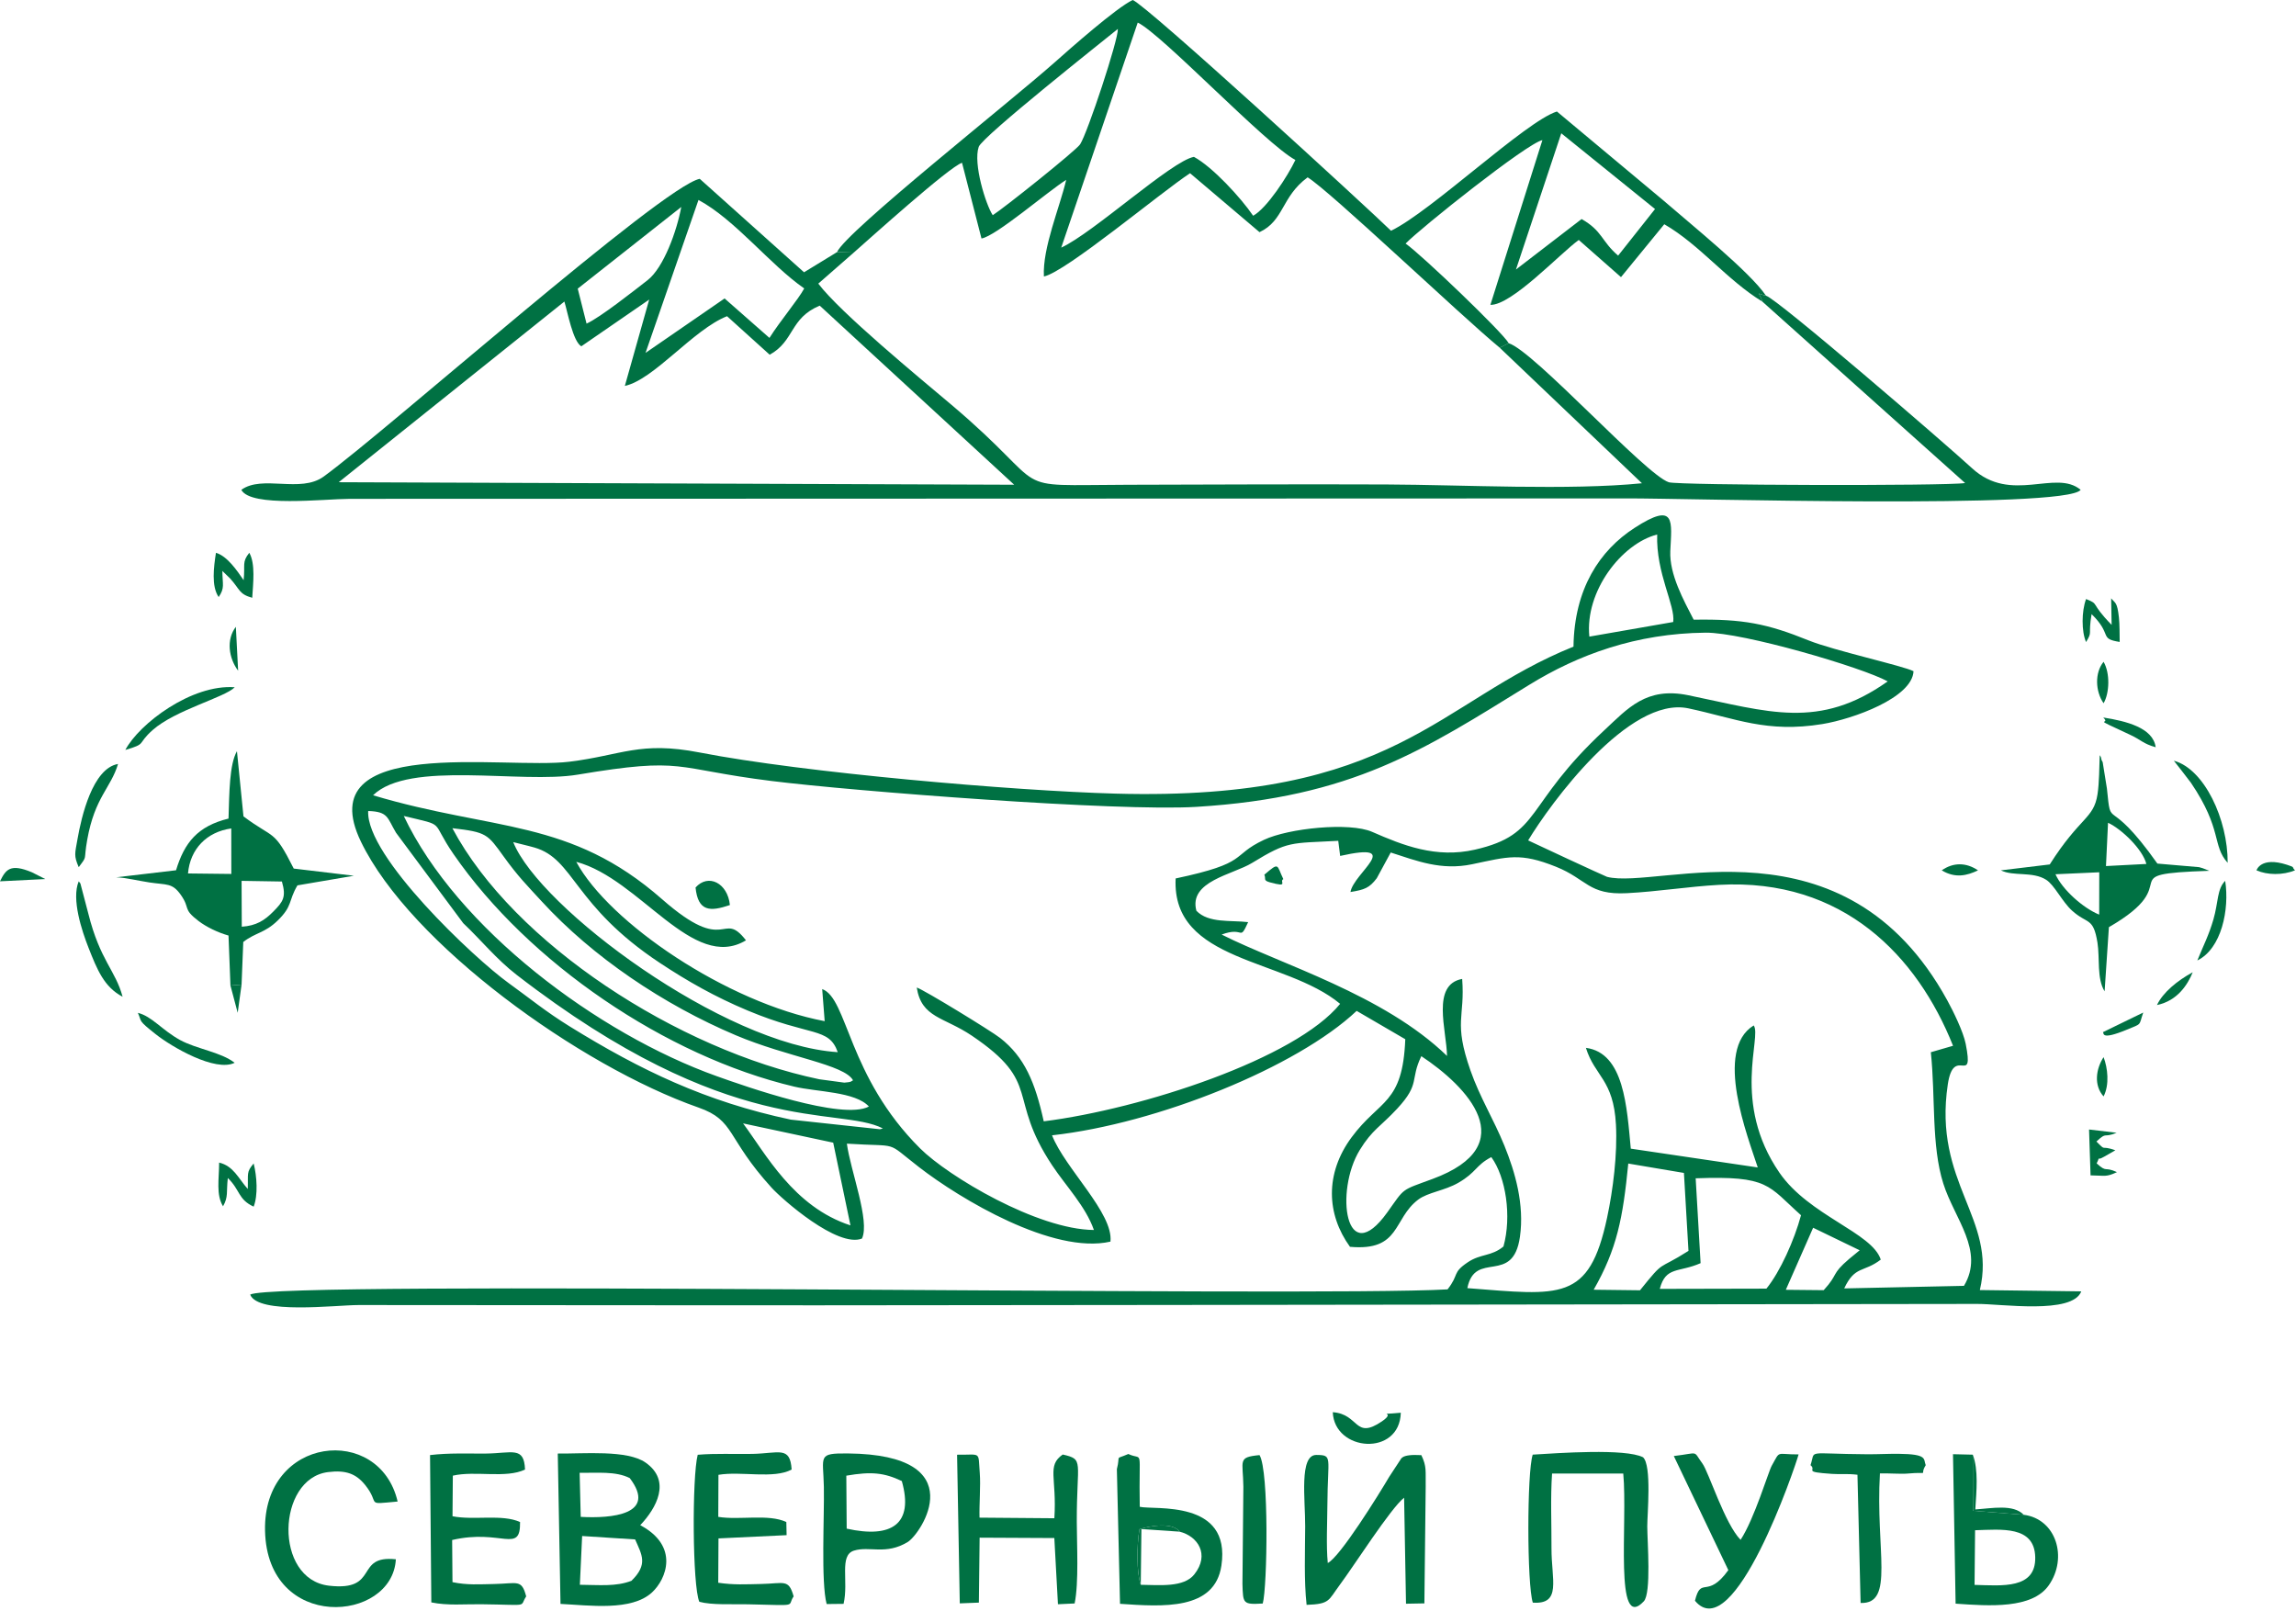 <svg width="700" height="491" viewBox="0 0 700 491" fill="none" xmlns="http://www.w3.org/2000/svg">
<defs>
  <filter id="thicken" x="-20%" y="-20%" width="140%" height="140%">
    <feMorphology operator="dilate" radius="1.6" in="SourceGraphic"/>
  </filter>
</defs>
<g filter="url(#thicken)">
<path fill-rule="evenodd" clip-rule="evenodd" d="M556.001 393.315L544.456 393.2L552.785 374.285L566.973 381.152L563.785 383.772C558.129 388.588 560.615 388.308 556.001 393.315ZM500 393.348L485.878 393.177C492.958 380.798 494.796 371.386 496.427 354.711L513.392 357.572L514.779 381.339C504.93 387.602 507.823 383.636 500 393.348ZM538.541 392.844L506.035 392.917C507.84 385.987 511.774 388.024 518.475 385.081L516.973 359.21C539.4 358.377 538.955 361.429 549.092 370.469C547.05 378.053 542.741 387.678 538.541 392.844ZM433.334 321.977C447.187 331.129 464.673 349.106 436.73 359.415C426.897 363.043 428.439 361.94 422.953 369.598C410.197 387.405 406.886 363.097 414.562 350.582C418.396 344.331 420.91 343.446 425.977 337.978C433.127 330.262 429.8 329.237 433.334 321.977ZM226.545 342.471L254.024 348.345L259.287 373.562C241.9 367.917 233.377 351.586 226.545 342.471ZM408.584 260.934C428.327 256.513 412.656 266.163 411.729 271.937C416.023 271.215 417.455 270.748 419.747 267.73L424.001 259.89C431.973 262.453 439.367 265.44 448.798 263.471C459.796 261.175 463.391 259.831 474.373 264.223C483.874 268.022 484.258 272.886 495.956 272.29C505.484 271.804 514.659 270.275 524.129 269.748C561.996 267.637 584.605 291.62 595.44 318.81L588.67 320.776C590.116 334.538 588.779 349.14 592.473 360.822C595.87 371.561 605.157 381.351 598.768 391.996L562.261 392.778C565.534 385.756 568.191 388.002 573.404 383.997C570.768 375.744 551.541 370.617 542.508 357.493C527.825 336.162 537.231 316.081 534.667 312.61C522.444 320.101 532.921 346.693 535.906 355.904L497.195 350.172C495.993 337.53 495.188 320.97 483.51 319.443C486.213 328.158 491.926 329.038 492.667 342.836C493.148 351.794 491.791 362.679 489.963 371.236C484.466 396.967 475.793 394.881 447.363 392.695C449.713 380.957 461.278 391.996 463.399 377.029C464.788 367.232 461.96 357.372 458.662 349.27C455.343 341.116 451.22 334.641 448.313 326.342C443.067 311.361 446.702 310.314 445.784 298.43C436.311 300.179 441.034 314.031 441.166 321.906C421.824 303.176 390.702 294.097 372.452 284.907C379.469 282.28 377.714 287.232 380.534 281.117C375.247 280.481 368.448 281.508 364.753 277.651C362.321 268.616 375.884 266.652 381.734 263.064C392.807 256.274 393.413 257.123 408 256.326L408.584 260.934ZM156.473 256.722C158.189 257.193 160.774 257.753 162.912 258.364C175.133 261.855 174.723 276.031 201.152 293.531C209.633 299.146 217.976 303.885 227.931 308.056C247.176 316.117 252.665 313.011 255.417 320.758C220.573 318.539 164.436 276.722 156.473 256.722ZM260.069 329.33C259.211 329.773 259.808 329.836 257.407 330.046L249.793 329.02C206.769 320.045 156.658 287.708 137.919 252.48C148.403 253.691 148.616 254.254 153.549 261.102C157.935 267.19 160.575 269.794 165.173 274.806C180.673 291.705 202.258 306.276 224.352 315.617C240.215 322.324 257.415 324.491 260.069 329.33ZM157.486 297.166C222.686 347.613 255.325 337.02 269.159 343.996C268.876 344.128 268.45 344.217 268.258 344.254L241.111 341.325C215.215 335.839 195.391 326.319 173.724 312.931C166.291 308.338 161.319 304.191 155.013 299.651C144.646 292.187 111.527 261.063 112.253 247.242C118.465 247.42 118.022 249.34 120.751 253.877L141.226 281.433C146.685 286.586 151.305 292.383 157.486 297.166ZM123.106 248.756C136.408 251.974 130.969 249.812 138.281 260.394C161.189 293.545 202.988 321.986 242.158 331.265C249.112 332.912 260.761 332.767 264.907 337.33C256.824 341.638 227.152 331.161 218.544 328.087C182.238 315.123 139.382 283.075 123.106 248.756ZM358.428 267.802C357.159 293.49 391.812 292.065 408.577 306.024C395.035 322.741 348.118 338.072 318.213 341.843C315.589 329.944 312.363 322.251 304.907 316.42C302.253 314.344 281.796 301.8 279.496 301.05C280.963 310.348 287.723 309.955 296.29 315.731C317.893 330.294 306.862 334.257 320.763 355.23C324.98 361.593 330.974 367.74 333.512 374.966C316.284 374.851 289.089 358.613 280.549 350.123C258.427 328.128 258.457 304.324 250.667 301.522L251.429 311.305C221.549 305.676 185.653 281.218 175.691 262.735C195.188 267.923 211.216 296.415 227.434 286.663C219.984 277.099 221.813 291.659 201.862 274.137C173.729 249.427 150.584 253.457 113.736 242.444C124.798 231.657 158.851 239.046 176.141 236.153C209.071 230.643 204.851 234.301 235.183 238.085C260.36 241.226 340.803 247.433 364.718 245.977C412.461 243.07 434.043 228.622 466.176 208.81C481.208 199.542 498.856 193.088 519.961 192.872C531.36 192.755 567.763 203.456 575.519 207.723C554.505 222.585 539.257 216.977 514.709 211.945C501.902 209.32 496.284 215.958 489.213 222.531C464.407 245.593 470.211 254.318 449.689 259.015C437.795 261.737 427.723 257.701 418.345 253.598C411.423 250.569 392.854 252.485 385.349 256.03C374.936 260.949 381.109 263.003 358.428 267.802ZM484.559 194.075C483.145 180.286 494.397 165.706 505.239 162.948C504.839 174.79 510.837 184.611 510.124 189.62L484.559 194.075ZM516.364 188.916C513.346 183.059 508.926 175.115 509.24 168C509.635 159.044 511.065 152.686 498.317 160.942C487.763 167.777 479.965 179.407 479.723 197.124C438.268 213.828 425.695 244.321 340 241.937C309.125 241.078 245.1 235.587 213.289 229.399C195.077 225.857 189.574 230.248 173.593 232.212C153.643 234.664 94.165 223.78 110.046 256.595C125.125 287.752 176.863 325.005 212.984 337.652C224.219 341.585 221.307 346.77 235.254 362.088C238.494 365.645 255.369 380.506 262.796 377.58C265.303 372.255 259.302 356.9 258.19 348.647C274.818 349.714 269.572 347.583 280.178 355.796C292.728 365.514 321.061 382.497 338.547 378.514C339.536 369.895 324.687 356.186 320.742 346.107C352.894 342.543 395.436 325.327 413.612 308.172L428.439 316.812C427.657 336.767 420.618 335.125 412.064 346.721C403.919 357.761 404.389 370.157 411.576 380.093C427.077 381.501 424.606 371.569 432.385 365.705C435.315 363.495 440.433 362.987 444.604 360.583C450.209 357.353 449.826 355.284 454.667 352.748C459.117 358.843 460.924 370.82 458.372 379.996C454.684 383.073 451.43 382.15 447.488 384.812C442.622 388.098 444.976 388.423 441.334 393.071C399.756 395.468 83.729 390.148 76.272 394.663C78.689 400.801 102.22 397.863 109.334 397.846L214.667 397.918C261.787 397.979 308.892 397.824 356 397.824L602.667 397.508C610.011 397.445 631.832 400.808 634.537 393.678L603.612 393.278C608.824 371.445 589.318 360.67 593.843 330.569C595.673 318.392 601.944 331.56 599.298 318.216C598.567 314.529 595.498 308.267 593.697 304.983C562.289 247.702 505.564 271.345 489.955 267.31C489.405 267.168 466.106 256.344 465.899 256.198C472.534 245.191 496.573 212.082 514.748 215.943C529.165 219.005 538.597 223.507 555.572 220.737C565.047 219.191 583.041 212.675 583.392 204.618C580.332 203.009 558.978 198.292 551.439 195.244C538.759 190.117 531.455 188.663 516.364 188.916Z" fill="#007143"/>
<path fill-rule="evenodd" clip-rule="evenodd" d="M172.069 91.929C173.022 95.041 174.683 104.142 177.233 105.569L197.926 91.324L190.502 117.653C199.443 115.683 211.347 100.466 221.658 96.397L234.667 108.141C242.297 103.906 240.712 97.024 249.918 93.175L309.205 147.772L103.267 147.007L172.069 91.929ZM212.952 60.959C224.172 66.981 234.753 80.704 245.189 87.931C243.429 91.231 237.889 97.784 234.589 103.011L220.909 90.981L196.808 107.583L212.952 60.959ZM207.704 63.095C206.363 70.385 202.337 81.601 197.433 85.409C193.329 88.596 182.912 96.844 178.825 98.654L176.139 87.996L207.704 63.095ZM538.408 90.139C535.076 89.404 536.251 88.652 537.327 91.965L599.121 147.255C593.641 148.171 511.742 147.976 508.79 147.019C501.673 144.71 467.605 106.944 459.968 104.632L457.224 105.996L500.591 147.321C478.582 149.54 445.776 147.786 422.667 147.692C396.465 147.587 370.227 147.717 344.001 147.782C305.432 147.878 322.176 150.521 290.003 123.341C280.325 115.166 256.192 95.33 249.481 86.463L260.281 77.013L255.19 76.858L245.134 83.007L213.334 54.515C201.822 56.871 118.161 131.121 98.665 145.293C91.606 150.424 79.97 144.672 73.575 149.33C76.461 154.758 98.779 152.099 106.667 152.072L496.001 151.939C513.112 151.87 629.941 155.294 634.351 149.33C626.702 142.923 613.174 153.718 601.25 142.754C593.008 135.174 541.671 90.939 538.408 90.139Z" fill="#007143"/>
<path fill-rule="evenodd" clip-rule="evenodd" d="M476 40.635L504.584 63.725L493.334 77.927C488.169 73.493 488.586 70.415 482.195 66.776L462.183 82.162L476 40.635ZM346.871 6.882C354.295 10.461 385.854 43.921 394.936 48.767C392.619 53.666 386.229 63.504 382.056 65.772C378.33 60.286 369.628 50.834 364.001 47.822C357.218 49.038 333.295 71.025 323.548 75.487L346.871 6.882ZM302.667 65.601C300.555 62.442 296.644 49.879 298.388 44.775C299.468 41.615 336.878 12.031 340.814 8.821C341.002 12.009 331.572 40.509 329.307 43.996C328.086 45.875 306.029 63.48 302.667 65.601ZM255.189 76.858L260.28 77.013C265.162 72.724 289.474 50.802 293.3 49.628L299.235 72.704C303.667 71.986 319.389 58.391 325.062 54.831C323.065 63.331 317.799 75.572 318.26 84.285C324.864 82.976 354.131 58.479 362.825 52.807L384 70.775C391.536 67.248 390.617 59.987 398.667 54.065C405.305 58.056 445.343 96.206 457.224 105.996L459.968 104.632C458.385 101.567 433.258 77.51 428.536 74.251C433.102 69.526 465.621 43.602 470.245 42.718L454.386 92.936C460.854 93.123 475.692 77.217 481.334 73.155L494.206 84.486L507.402 68.36C518.274 74.641 526.499 85.366 537.327 91.965C536.251 88.652 535.076 89.404 538.408 90.139C533.531 82.907 515.657 68.509 506.982 60.979L474.667 33.991C465.132 36.995 436.351 64.441 424.096 70.349C416.615 63.069 349.565 1.56 345.334 0C340.341 2.357 326.074 14.99 321.625 18.943C307.934 31.11 257.859 70.655 255.189 76.858Z" fill="#007143"/>
<path fill-rule="evenodd" clip-rule="evenodd" d="M73.713 282.514L73.654 268.532L85.946 268.733C87.326 273.493 86.327 274.867 83.284 277.935C80.669 280.572 78.164 282.208 73.713 282.514ZM57.318 266.276C57.959 258.848 62.988 253.607 70.509 252.554L70.524 266.425L57.318 266.276ZM70.258 300.44L73.648 300.172L74.168 287.167C77.908 284.245 80.68 284.504 84.657 280.631C89.297 276.113 87.828 274.757 90.684 269.907L107.899 266.974L89.555 264.787C83.395 252.528 83.643 255.942 74.228 248.873L72.242 229.004C69.917 233.04 69.921 241.74 69.671 249.547C60.26 251.85 56.223 256.869 53.668 265.304L35.447 267.447C38.257 267.544 42.497 268.558 45.549 269.016C50.89 269.818 52.502 269.099 55.105 272.773C58.155 277.076 55.533 276.953 60.549 280.783C62.869 282.554 66.407 284.295 69.667 285.202L70.258 300.44Z" fill="#007143"/>
<path fill-rule="evenodd" clip-rule="evenodd" d="M177.481 468.259L193.636 469.3C195.671 473.983 197.668 476.886 192.514 481.913C187.771 483.74 182.727 483.168 176.786 483.125L177.481 468.259ZM176.719 448.998C182.086 449.071 187.714 448.43 192 450.604C200.483 461.771 186.362 462.949 177.051 462.425L176.719 448.998ZM195.194 464.957C200.106 459.778 204.774 451.438 196.814 445.866C191.215 441.947 178.049 443.208 170.052 443.12L170.886 488.959C179.609 489.373 192.497 491.248 198.772 485.465C203.181 481.402 207.188 471.328 195.194 464.957Z" fill="#007143"/>
<path fill-rule="evenodd" clip-rule="evenodd" d="M398.355 489.248C405.539 489.003 404.925 487.909 408.479 483.141C412.822 477.315 423.982 459.797 428.082 456.58L428.661 488.901L434.265 488.796L434.662 453.275C434.593 448.38 435.019 447.117 433.334 443.605C426.814 443.222 427.235 444.9 426.758 445.303C426.743 445.316 423.825 449.728 423.533 450.225C420.359 455.63 408.541 474.652 404.81 476.489C404.297 471.305 404.663 464.105 404.692 458.66C404.77 444.136 406.428 443.584 401.334 443.545C396.037 443.503 397.955 457.138 397.923 465.33C397.893 472.809 397.538 481.975 398.355 489.248Z" fill="#007143"/>
<path fill-rule="evenodd" clip-rule="evenodd" d="M467.321 488.573C476.169 489.174 472.978 481.63 473.015 471.999C473.044 464.672 472.684 456.494 473.189 449.214L494.898 449.221C496.283 464.147 492.069 497.847 501.156 488.174C503.485 485.695 502.233 469.971 502.217 465.33C502.203 461.745 503.631 446.68 500.92 444.254C495.526 441.504 475.059 442.98 467.293 443.45C465.506 448.899 465.526 483.067 467.321 488.573Z" fill="#007143"/>
<path fill-rule="evenodd" clip-rule="evenodd" d="M626.667 266.516L640.019 265.917L639.997 278.829C635.1 276.842 628.765 271.211 626.667 266.516ZM642.692 250.823C646.801 252.717 653.248 258.909 654.381 263.381L642.067 264.023L642.692 250.823ZM642.959 282.65C667.416 268.553 642.531 266.516 673.571 265.465L671.551 264.676C671.219 264.583 670.842 264.445 670.458 264.357L657.741 263.266C642.3 241.477 643.726 253.897 642.352 240.37L641.064 232.36C640.983 232.088 640.693 231.869 640.629 231.289C640.565 230.707 640.359 230.559 640.159 230.227C640.014 233.876 640.029 238.666 639.477 242.188C638.299 249.698 634.207 248.914 624.923 263.529L610.024 265.33C613.898 267.249 619.676 265.562 623.834 268.207C626.337 269.799 628.74 274.913 631.712 277.599C636.433 281.865 638.205 279.5 639.473 287.384C640.214 291.99 639.228 298.357 641.649 302.211L642.959 282.65Z" fill="#007143"/>
<path fill-rule="evenodd" clip-rule="evenodd" d="M298.667 468.765L321.442 468.877L322.545 489.058L327.634 488.821C328.933 482.504 328.31 470.934 328.289 463.996C328.234 445.29 330.65 444.937 324 443.416C319.071 446.858 322.246 450.417 321.451 462.846L298.635 462.661C298.526 458.566 299.007 452.816 298.715 449.128C298.171 442.238 299.318 443.568 291.794 443.475L292.615 488.793L298.44 488.564L298.667 468.765Z" fill="#007143"/>
<path fill-rule="evenodd" clip-rule="evenodd" d="M219.04 449.605C225.999 448.425 235.909 450.944 241.355 447.996C240.895 440.727 237.492 443.07 229.374 443.228C223.822 443.336 218.244 443.027 212.717 443.495C210.962 450.21 211.093 483.621 213.214 488.31C216.986 489.357 223.262 488.977 228.007 489.078C244.029 489.417 239.797 489.817 241.962 486.663C240.447 481.264 239.113 482.735 232.085 482.883C227.315 482.983 223.713 483.21 218.976 482.505L219.051 468.99L239.82 467.999L239.734 463.996C234.295 461.439 225.507 463.479 218.988 462.424L219.04 449.605Z" fill="#007143"/>
<path fill-rule="evenodd" clip-rule="evenodd" d="M138.057 449.859C144.905 448.279 154.284 450.79 160.066 447.996C159.809 440.794 156.113 443.052 148.038 443.125C142.538 443.174 136.969 442.887 131.108 443.584L131.499 488.498C136.527 489.527 141.481 488.998 146.677 489.06C161.834 489.24 158.223 490.013 160.421 486.663C159.025 481.34 157.769 482.749 150.754 482.888C146.07 482.981 142.493 483.266 137.953 482.324L137.851 469.479C152.85 465.981 158.711 473.854 158.554 463.996C153.053 461.499 144.457 463.539 137.96 462.233L138.057 449.859Z" fill="#007143"/>
<path fill-rule="evenodd" clip-rule="evenodd" d="M120.688 475.355C107.928 473.988 115.888 485.195 100.32 483.407C83.39 481.463 84.373 450.74 100.006 448.774C105.446 448.089 108.561 449.274 111.323 452.698C116.164 458.699 110.978 458.686 121.228 457.748C115.704 434 80.145 437.696 80.805 466.682C81.511 497.638 119.653 494.665 120.688 475.355Z" fill="#007143"/>
<path fill-rule="evenodd" clip-rule="evenodd" d="M258.023 449.865C265.664 448.546 269.572 448.956 274.945 451.506C278.659 464.628 271.853 469.059 258.135 466.012L258.023 449.865ZM257.192 488.941C258.781 482.018 255.767 474.153 260.35 472.717C265.084 471.233 270.082 474.146 276.753 470.081C280.788 467.621 297.026 443.453 258.527 443.089C249.123 443 250.985 443.8 251.177 453.237C251.358 462.152 250.257 482.316 252.026 488.998L257.192 488.941Z" fill="#007143"/>
<path fill-rule="evenodd" clip-rule="evenodd" d="M347.792 483.132C346.482 479.326 346.564 471.093 347.402 466.184C350.654 465.086 357.622 464.024 359.622 466.932C365.149 468.289 368.935 473.879 364.123 479.954C360.913 484.006 353.584 483.198 347.792 483.132ZM341.472 488.93C354.538 489.824 370.356 490.976 372.385 477.258C375.379 457.012 351.996 460.381 347.49 459.355C347.153 440.483 348.741 445.46 344 443.256C339.666 445.15 341.712 443.177 340.509 447.884L341.472 488.93Z" fill="#007143"/>
<path fill-rule="evenodd" clip-rule="evenodd" d="M602 483.158L602.158 466.5C610.179 466.273 620.268 465.051 620.496 474.694C620.728 484.533 610.367 483.372 602 483.158ZM616.984 461.788L601.508 460.567L601.46 443.462L595.425 443.319L596.222 488.88C606.564 489.617 619.549 490.516 624.618 483.292C630.5 474.911 626.912 463.056 616.984 461.788Z" fill="#007143"/>
<path fill-rule="evenodd" clip-rule="evenodd" d="M526.933 478.663C520.423 487.699 518.634 480.25 516.759 487.996C528.582 502.284 547.272 447.383 548.353 443.386C541.273 443.418 542.913 441.984 540.166 446.823C539.175 448.568 534.861 463.062 530.667 469.424C525.881 464.577 520.901 448.695 519.051 446.19C515.987 442.04 518.33 442.93 510.31 443.876L526.933 478.663Z" fill="#007143"/>
<path fill-rule="evenodd" clip-rule="evenodd" d="M569.333 443.337C550.036 443.221 553.645 441.78 551.989 446.663C554.052 448.334 549.328 448.693 558.546 449.32C561.458 449.519 562.948 449.184 566.298 449.582L567.257 488.672C577.713 489.039 571.777 472.735 573.148 449.172C575.459 449.097 579.636 449.393 581.471 449.227C588.883 448.554 584.922 450.195 587.112 446.663C586.349 444.827 587.867 443.282 578.796 443.2C575.743 443.173 572.454 443.355 569.333 443.337Z" fill="#007143"/>
<path fill-rule="evenodd" clip-rule="evenodd" d="M384 443.592C377.186 444.256 378.988 445.157 379.077 453.256L378.794 482.832C378.975 488.88 378.893 489.189 384.986 488.839C386.389 483.773 386.926 448.32 384 443.592Z" fill="#007143"/>
<path fill-rule="evenodd" clip-rule="evenodd" d="M421.301 433.321C412.894 439.027 414.489 431.102 406.333 430.514C406.834 442.59 426.72 444.094 427.074 430.675C418.479 431.497 426.223 429.981 421.301 433.321Z" fill="#007143"/>
<path fill-rule="evenodd" clip-rule="evenodd" d="M24.62 269.743C24.539 269.124 24.216 269.031 24 268.683C21.722 274.088 24.98 283.832 26.986 288.921C29.624 295.612 31.732 300.894 37.381 303.863C35.203 295.782 30.512 292.805 26.955 278.623L24.62 269.743Z" fill="#007143"/>
<path fill-rule="evenodd" clip-rule="evenodd" d="M38.208 228.624C44.937 226.65 41.593 226.958 46.522 222.573C53.42 216.436 68.505 212.638 71.573 209.515C58.497 208.524 42.494 220.547 38.208 228.624Z" fill="#007143"/>
<path fill-rule="evenodd" clip-rule="evenodd" d="M24 264.355C26.806 260.595 25.386 262.775 26.595 255.994C28.919 242.967 33.794 240.259 35.988 232.898C28.225 234.235 24.816 248.984 23.623 255.835C22.842 260.314 22.468 260.789 24 264.355Z" fill="#007143"/>
<path fill-rule="evenodd" clip-rule="evenodd" d="M66.667 182.016C68.579 179.205 67.836 178.283 67.79 174.05L70.186 176.377C73.208 179.721 72.836 181.125 76.899 182.239C77.162 177.894 77.915 171.834 76 168.519C73.677 171.46 74.797 172.032 74.278 176.872C72.266 173.937 69.307 169.54 65.839 168.524C65.175 172.814 64.379 178.707 66.667 182.016Z" fill="#007143"/>
<path fill-rule="evenodd" clip-rule="evenodd" d="M42.039 308.772C43.35 311.685 41.915 310.873 47.431 315.252C52.425 319.217 65.679 326.891 71.539 323.996C67.342 320.716 59.92 319.802 54.898 317.051C49.39 314.034 46.308 309.811 42.039 308.772Z" fill="#007143"/>
<path fill-rule="evenodd" clip-rule="evenodd" d="M662.76 231.908C662.872 232.009 667.733 238.281 667.984 238.653C677.676 252.993 674.337 257.681 679.167 263.043C679.245 249.831 672.048 234.404 662.76 231.908Z" fill="#007143"/>
<path fill-rule="evenodd" clip-rule="evenodd" d="M68.001 367.748C69.674 364.738 68.956 363.586 69.456 359.122C73.27 362.787 72.515 365.616 77.334 367.85C78.709 364.348 78.326 358.575 77.334 354.684C75.053 357.392 75.698 357.653 75.542 362.462C72.65 359.23 71.227 355.477 66.807 354.421C66.799 359.495 65.817 364.19 68.001 367.748Z" fill="#007143"/>
<path fill-rule="evenodd" clip-rule="evenodd" d="M636 195.734C638.081 192.248 636.55 193.934 637.681 187.216C644.18 193.575 639.788 194.676 646.247 195.698C646.213 193.491 646.244 190.368 646.01 188.219C645.493 183.465 644.892 183.931 643.641 182.404L643.79 190.495C637.014 183.58 640.278 184.323 636 182.617C634.605 186.307 634.577 192.54 636 195.734Z" fill="#007143"/>
<path fill-rule="evenodd" clip-rule="evenodd" d="M212.056 270.565C212.814 277.937 216.488 277.964 222.531 275.904C221.851 269.175 215.924 266.202 212.056 270.565Z" fill="#007143"/>
<path fill-rule="evenodd" clip-rule="evenodd" d="M669.913 292.803C677.296 289.224 679.764 277.217 678.411 268.529C675.899 271.016 676.347 275.037 674.827 280.273C673.407 285.167 671.8 288.172 669.913 292.803Z" fill="#007143"/>
<path fill-rule="evenodd" clip-rule="evenodd" d="M639.155 347.996C642.535 344.855 641.069 347.071 645.319 345.33L636.905 344.332L637.364 358.316C641.955 358.377 642.038 358.89 645.417 357.33C641.395 355.48 642.518 357.65 639.224 354.663C640.736 351.631 638.51 354.374 641.577 352.588L644.927 350.663C640.092 348.94 642.415 351.269 639.155 347.996Z" fill="#007143"/>
<path fill-rule="evenodd" clip-rule="evenodd" d="M641.236 218.736C643.886 221.37 636.47 218.011 649.38 223.982C652.822 225.573 653.368 226.728 657.218 227.798C656.447 221.833 648.14 219.809 641.236 218.736Z" fill="#007143"/>
<path fill-rule="evenodd" clip-rule="evenodd" d="M9.737 265.923C3.043 263.13 1.77 265.125 0 268.669L13.804 267.984L9.737 265.923Z" fill="#007143"/>
<path fill-rule="evenodd" clip-rule="evenodd" d="M616.984 461.788C613.813 458.481 607.38 459.82 602.225 460.156C602.586 454.525 603.228 448.128 601.46 443.462L601.508 460.567L616.984 461.788Z" fill="#007143"/>
<path fill-rule="evenodd" clip-rule="evenodd" d="M687.95 265.33C691.268 266.783 695.911 266.855 699.704 265.33C698.538 264.238 699.98 264.505 697.213 263.616C689.204 261.042 687.961 265.32 687.95 265.33Z" fill="#007143"/>
<path fill-rule="evenodd" clip-rule="evenodd" d="M657.615 306.394C663.908 305.082 667.015 300.093 668.513 296.395C663.854 298.92 659.391 302.571 657.615 306.394Z" fill="#007143"/>
<path fill-rule="evenodd" clip-rule="evenodd" d="M641.334 201.753C638.587 205.082 638.816 210.763 641.334 214.387C643.132 211.346 643.373 205.237 641.334 201.753Z" fill="#007143"/>
<path fill-rule="evenodd" clip-rule="evenodd" d="M641.123 314.663C641.577 314.864 640.203 317.3 648.455 313.889C653.17 311.94 652.015 312.793 653.426 308.679L641.123 314.663Z" fill="#007143"/>
<path fill-rule="evenodd" clip-rule="evenodd" d="M347.792 483.132L347.993 466.139L359.622 466.932C357.622 464.024 350.654 465.086 347.402 466.184C346.564 471.093 346.482 479.326 347.792 483.132Z" fill="#007143"/>
<path fill-rule="evenodd" clip-rule="evenodd" d="M641.334 322.271C639.005 325.861 638.287 330.853 641.334 334.247C643.184 330.656 642.59 325.563 641.334 322.271Z" fill="#007143"/>
<path fill-rule="evenodd" clip-rule="evenodd" d="M591.99 265.33C596.14 267.829 599.711 266.933 603.055 265.33C599.43 262.89 595.537 262.853 591.99 265.33Z" fill="#007143"/>
<path fill-rule="evenodd" clip-rule="evenodd" d="M385.461 266.663C386.071 267.836 384.93 268.376 387.186 268.991C393.199 270.63 389.883 268.751 391.26 267.997C389.164 263.659 390.14 262.669 385.461 266.663Z" fill="#007143"/>
<path fill-rule="evenodd" clip-rule="evenodd" d="M71.908 191.088C68.902 195.006 69.741 200.648 72.6 204.475L71.908 191.088Z" fill="#007143"/>
<path fill-rule="evenodd" clip-rule="evenodd" d="M73.648 300.172L70.258 300.44L72.469 308.748L73.648 300.172Z" fill="#007143"/>
</g>
</svg>
